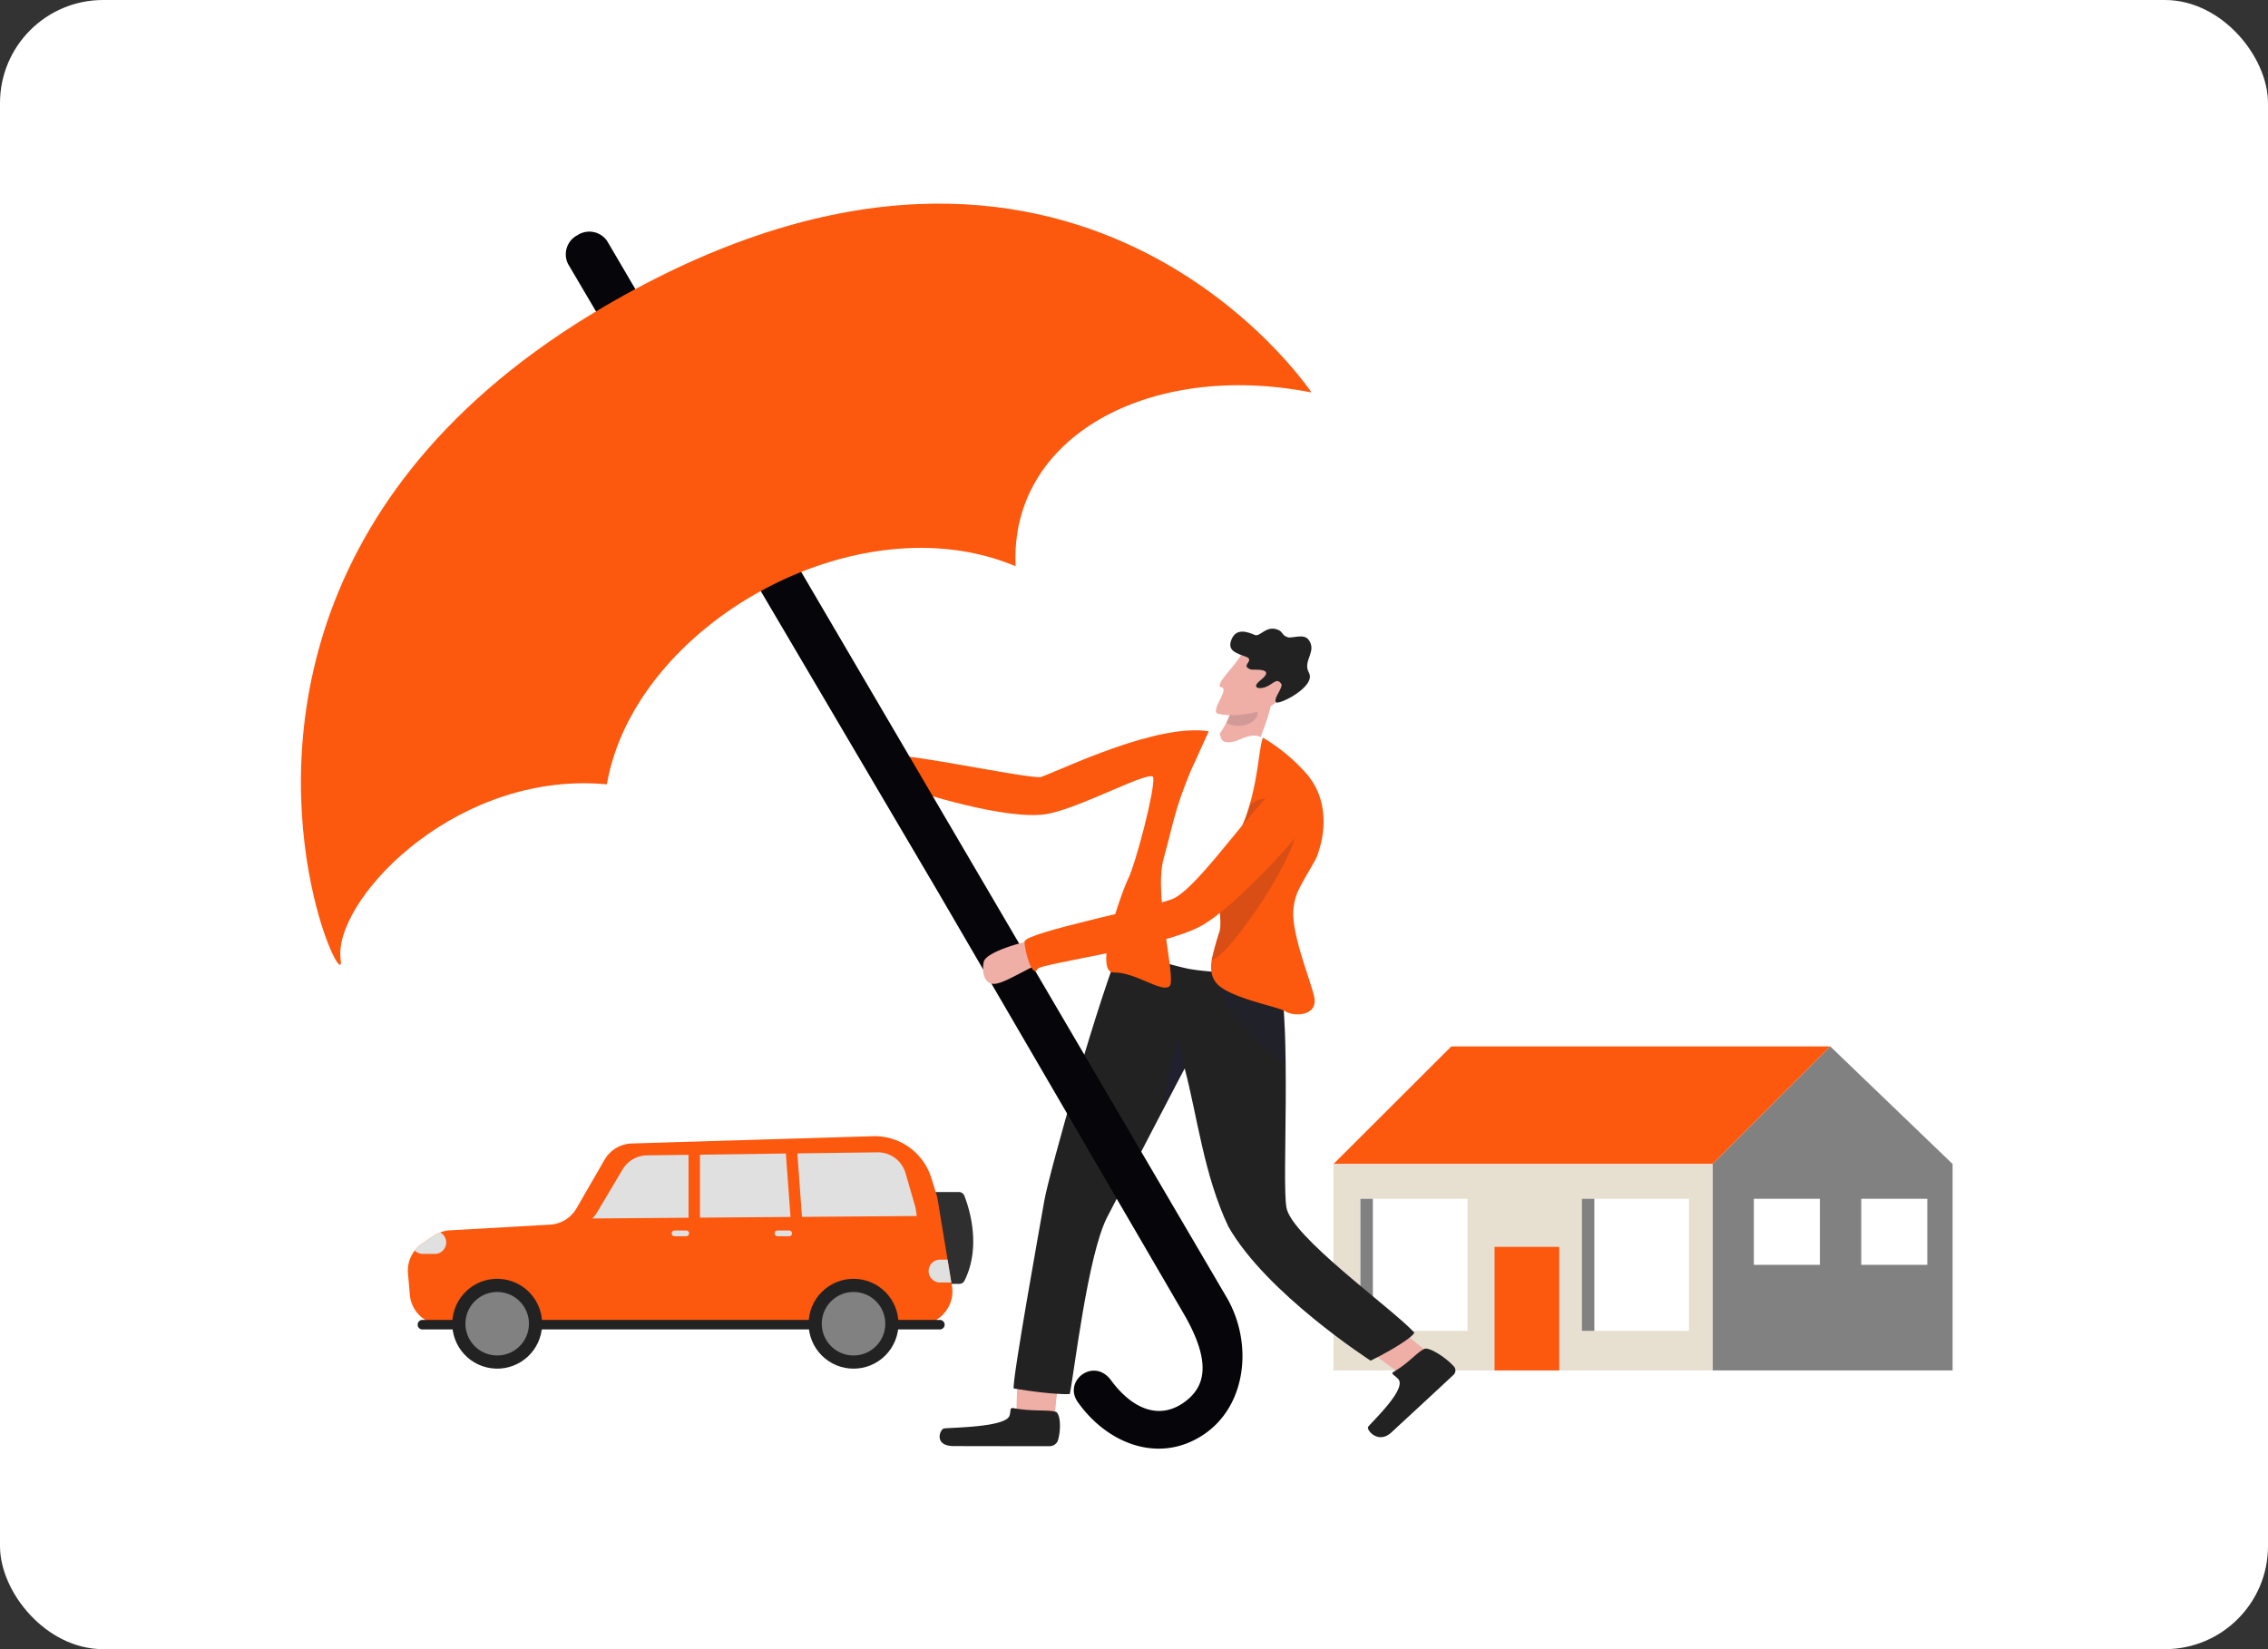 <svg xmlns="http://www.w3.org/2000/svg" width="440" height="320" viewBox="0 0 440 320"><rect x="0" y="0" width="440" height="320" fill="#333333" stroke="none"/><g data-name="グループ 2550" transform="translate(-5159 3820)"><rect data-name="長方形 1585" width="440" height="320" rx="20" transform="translate(5159 -3820)" fill="#fff"/><g data-name="グループ 2485"><g data-name="グループ 619"><g data-name="グループ 588"><path data-name="パス 265" d="M5537.811-3554.088h-46.587v-40.053l22.856-22.813 23.731 22.813z" fill="#818181"/><path data-name="パス 266" d="M5514.08-3616.954h-73.525l-22.856 22.813h73.526z" fill="#fc580e"/><path data-name="長方形 619" fill="#e7dfd0" d="M5417.699-3594.141h73.526v40.053h-73.526z"/><path data-name="長方形 620" fill="#fc580e" d="M5448.952-3578.057h12.544v23.969h-12.544z"/><path data-name="長方形 621" fill="#fff" d="M5422.924-3587.39h20.78v25.629h-20.78z"/><path data-name="長方形 622" fill="#818181" d="M5422.924-3587.39h2.416v25.629h-2.416z"/><path data-name="長方形 623" fill="#fff" d="M5465.89-3587.39h20.78v25.629h-20.78z"/><path data-name="長方形 624" fill="#818181" d="M5465.89-3587.39h2.416v25.629h-2.416z"/><path data-name="長方形 625" fill="#fff" d="M5499.251-3587.39h12.814v12.814h-12.814z"/><path data-name="長方形 626" fill="#fff" d="M5520.091-3587.39h12.814v12.814h-12.814z"/></g><g data-name="グループ 615"><g data-name="グループ 590"><g data-name="グループ 589"><path data-name="パス 267" d="M5339.644-3588.704h5.386a1.135 1.135 0 0 1 1.057.72c.91 2.319 3.358 9.829.028 16.483a1.132 1.132 0 0 1-1.015.623h-3.277z" fill="#2f2f2f"/></g></g><g data-name="グループ 592"><g data-name="グループ 591"><path data-name="パス 268" d="M5342.015-3565.019l-.1.107a6.338 6.338 0 0 1-4.586 1.962h-92.5a6.339 6.339 0 0 1-6.315-5.79l-.363-4.166a6.34 6.34 0 0 1 2.764-5.8l2.2-1.488a6.361 6.361 0 0 1 3.194-1.078l19.4-1.1a6.338 6.338 0 0 0 5.132-3.161l5.436-9.419a6.338 6.338 0 0 1 5.3-3.169l46.762-1.412a11.507 11.507 0 0 1 11.333 8.081l1.033 3.319a6.1 6.1 0 0 1 .2.854l1.93 11.691.733 4.437.118.719a6.345 6.345 0 0 1-1.671 5.413z" fill="#fc580e"/></g></g><g data-name="グループ 594"><g data-name="グループ 593"><path data-name="パス 269" d="M5341.339-3562.037H5240.95a.924.924 0 0 1 0-1.848h100.389a.924.924 0 1 1 0 1.848z" fill="#222"/></g></g><g data-name="グループ 596"><g data-name="グループ 595"><ellipse data-name="楕円形 89" cx="8.716" cy="8.716" rx="8.716" ry="8.716" transform="rotate(-76.718 375.487 -5091.957)" fill="#222"/></g></g><g data-name="グループ 598"><g data-name="グループ 597"><circle data-name="楕円形 90" cx="8.716" cy="8.716" r="8.716" transform="rotate(-45 -1644.967 -8194.043)" fill="#222"/></g></g><g data-name="グループ 602"><g data-name="グループ 599"><path data-name="パス 270" d="M5314.588-3583.88l22.271-.167-.176-1.2a5.52 5.52 0 0 0-.166-.764l-1.833-6.334a5.6 5.6 0 0 0-5.441-4.063l-15.554.208z" fill="#e0e0e0"/></g><g data-name="グループ 600"><path data-name="パス 271" d="M5294.797-3583.732l17.565-.133-.9-12.311-16.667.223z" fill="#e0e0e0"/></g><g data-name="グループ 601"><path data-name="パス 272" d="M5292.58-3595.922l-8.081.108a5.586 5.586 0 0 0-4.724 2.745l-4.939 8.317a5.66 5.66 0 0 1-.935 1.179l18.679-.141z" fill="#e0e0e0"/></g></g><g data-name="グループ 604"><g data-name="グループ 603"><path data-name="パス 273" d="M5245.566-3578.912a2.219 2.219 0 0 1-2.218 2.219h-2.311a2.22 2.22 0 0 1-1.574-.653 6.361 6.361 0 0 1 1.453-1.359l2.2-1.488a6.315 6.315 0 0 1 1.288-.669 2.215 2.215 0 0 1 1.162 1.95z" fill="#e0e0e0"/></g></g><g data-name="グループ 606"><g data-name="グループ 605"><path data-name="パス 274" d="M5343.566-3571.147h-2.143a2.219 2.219 0 1 1 0-4.437h1.41z" fill="#e0e0e0"/></g></g><g data-name="グループ 608"><g data-name="グループ 607"><path data-name="パス 275" d="M5312.12-3580.128h-2.311a.555.555 0 0 1 0-1.109h2.311a.555.555 0 0 1 0 1.109z" fill="#e0e0e0"/></g></g><g data-name="グループ 610"><g data-name="グループ 609"><path data-name="パス 276" d="M5292.154-3580.128h-2.312a.555.555 0 0 1 0-1.109h2.312a.555.555 0 0 1 0 1.109z" fill="#e0e0e0"/></g></g><g data-name="グループ 612"><g data-name="グループ 611"><ellipse data-name="楕円形 91" cx="6.163" cy="6.163" rx="6.163" ry="6.163" transform="rotate(-76.718 375.823 -5094.845)" fill="#818181"/></g></g><g data-name="グループ 614"><g data-name="グループ 613"><circle data-name="楕円形 92" cx="6.163" cy="6.163" r="6.163" transform="rotate(-45 -1643.162 -8198.401)" fill="#818181"/></g></g></g><path data-name="パス 277" d="M5341.519-3670.114a32.862 32.862 0 0 0-4.865-1.024c-2.17-.252-3.805-.346-5.1-1.561-1.063-1-6.1-4.437-6.584-4.135-1.688 1.045 1.831 4.188 2.836 4.792 5.363 3.221.978 3.994 1.6 5.129s1.5-.875 5.159-.107c2.2.461 4.38 1.341 5.357 1.284s1.597-4.378 1.597-4.378z" fill="#efaea6"/><path data-name="パス 278" d="M5356.211-3545.757a82.534 82.534 0 0 1 .408-8.307l7.9.059-.943 8.927-5.377 2.654z" fill="#efaea6"/><path data-name="パス 279" d="M5355.651-3546.766c-.827-.159-.485.467-.8 1.453-.712 2.26-11.117 2.287-12.687 2.486-.811.1-2.134 3.423 1.9 3.423 3.485 0 14.648.032 18.461.013a1.73 1.73 0 0 0 1.692-1.042c.7-2.182.528-5.573-.537-5.648-1.605-.412-4.584-.022-8.029-.685z" fill="#222"/><g data-name="グループ 616"><path data-name="パス 280" d="M5430.724-3553.51c-2.372-1.439-7.736-5.631-7.736-5.631l5.178-4.719 7.984 6.353-.93 4.96z" fill="#efaea6"/><path data-name="パス 281" d="M5429.384-3553.827c-.689.4.136.594.883 1.421 1.714 1.894-5 8.178-5.83 9.252-.426.555 1.914 3.5 4.526 1.077 2.258-2.1 9.526-8.8 11.978-11.11a1.166 1.166 0 0 0 .094-1.694c-1.649-1.835-5.023-3.93-5.785-3.338-1.437.699-2.992 2.747-5.866 4.392z" fill="#222"/></g><path data-name="パス 282" d="M5377.003-3637.888c-4.458 9.922-14.505 45.674-15.4 50.851s-6.241 34.726-5.944 36.451c7.728 1.294 10.88 1.092 10.88 1.092.893-4.314 3.481-27.027 7.27-34.361s15.022-28.849 15.022-28.849c2.492 9.49 3.747 20.727 8.478 30.708 7.355 12.968 27.6 26.017 27.6 26.017 5.647-2.8 9.214-5.392 8.322-5.607-4.458-4.745-23.776-18.55-24.668-24.157s1.059-33.277-1.518-46.925c-.266-1.411-25.106-4.219-25.106-4.219z" fill="#222"/><g data-name="グループ 618"><path data-name="パス 283" d="M5395.011-3670.554l6.989-1.675c.593-2.794 3.648-9.315 3.642-11.82-.006-2.749-.3-2.6-.3-2.6l-5.1 2.493-2.4 1.175a7.21 7.21 0 0 1-.817 2.978 18.494 18.494 0 0 1-3.475 4.89c-1.367 1.43 1.461 4.559 1.461 4.559z" fill="#efaea6"/><path data-name="パス 284" d="M5397.839-3682.984a10.116 10.116 0 0 1-.953 3.26c3.809 1.758 6.8-1.1 5.96-2.182a22.882 22.882 0 0 0-2.608-2.253z" fill="#1f1f39" opacity=".14"/><g data-name="グループ 617"><path data-name="パス 285" d="M5399.852-3693.061c-1.124 2.246-5.514 6.118-3.873 6.426s-2.379 4.745-.657 5.132c4.175.938 10.054-.653 11.377-2.469s3.193-7.24 3.193-7.24z" fill="#efaea6"/><path data-name="パス 286" d="M5403.321-3690.036c-1.392-.107-1.553.181-2.315-.422s1.342-1.509-.292-2.112-3.5-1.069-2.929-2.979c.833-2.766 3.219-1.856 4.671-1.24.935.4 2.025-1.635 4.021-1.158 1.565.374 1.024 1.214 2.395 1.607.827.236 3.038-.773 3.984.453 1.753 2.276-1.211 4.1.076 6.413 1.5 2.7-6.008 6.425-6.42 5.724-.482-.82 1.568-2.932 1.025-3.623-.819-1.042-1.335-.146-2.646.526-1.4.717-3.324.41-1.39-1.123s1.078-1.97-.18-2.066z" fill="#222"/></g></g><path data-name="パス 287" d="M5384.751-3605.637c2.352-4.086 4.086-7.066 4.086-7.066-.677-2.854-1.169-6.2-1.169-6.2s-2.455 8.39-2.917 13.266z" fill="#1f1f39" opacity=".57"/><path data-name="パス 288" d="M5408.423-3613.44c-3.055-2.01-11.355-9.362-14.124-16.948l13.108-.087a140.022 140.022 0 0 1 1.016 17.035z" fill="#1f1f39" opacity=".28"/><path data-name="パス 289" d="M5403.581-3676.994c-2.492-1.056-4.438 1.319-6.62 1-1.324-.194-.991-1.118-1.433-1.741-.272-.383-1.051-.292-2.11-.429-2.775-.364-16.414 42.012-16.414 42.012a64.957 64.957 0 0 0 12.538 4.132c5.533.973 14.831 1.1 15.094-.459s3.389-41.3 3.389-41.3a14.618 14.618 0 0 0-4.444-3.215z" fill="#fff"/><path data-name="パス 290" d="M5395.612-3628.635c3.182 2.543 11.285 3.967 12.721 4.862 1.738 1.087 6.155.917 5.684-2.454-.38-2.733-4.868-13.067-4.019-17.954a11.561 11.561 0 0 1 .718-2.683c.238-.512.5-1.034.781-1.552 1.242-2.338 2.716-4.6 3.094-5.646a2.655 2.655 0 0 0 .089-.343c0-.012 3.746-9.092-2.593-15.883a34.906 34.906 0 0 0-8.061-6.566c-.722 1.589-.9 7.35-2.662 13.269a27.368 27.368 0 0 1-3.6 7.82c-4.235 6.086-1.272 13.25-2.192 16.584a51.892 51.892 0 0 0-1.48 5.316c-.327 1.993-.141 3.905 1.52 5.23z" fill="#fc580e"/><path data-name="パス 291" d="M5393.499-3678.101c-10.018-1.592-27.949 7.2-32.639 8.908-3.362.062-21.544-3.778-27.353-4.161-.375 2.187-.524 4.885-.088 5.845 3.709 1.237 21.246 6.928 29 5.4 6.545-1.289 20.115-8.74 20.325-7.021.313 2.543-3.46 16.782-4.819 19.522s-6.918 18.364-2.836 18.308c4.314-.059 9.3 4.031 10.814 2.654 1.4-1.277-3.162-17.527-1.149-24.783s1.959-8.944 5.188-16.836" fill="#fc580e"/><path data-name="パス 292" d="M5276.815-3773.192a4.183 4.183 0 0 0-5.777-1.179 4.182 4.182 0 0 0-1.825 5.605l71.8 121.893 47.582 81.7c5.608 9.63 4.091 14.182.519 16.983-5.029 3.943-10.45 1.62-14.569-3.985-3.335-4.538-9.354.11-6.457 4.217 5.76 8.168 15.948 12.164 24.625 6.179 8.006-5.523 9.405-17.307 4.436-26.186z" fill="#06060a"/><path data-name="パス 293" d="M5361.292-3637.888c-4.264.576-11.023 2.683-11.439 4.492s0 4.674 2.392 4.27 7.486-3.909 9.566-4.212-.519-4.55-.519-4.55z" fill="#efaea6"/><path data-name="パス 294" d="M5394.095-3633.864a.813.813 0 0 0 .417-.045c2.94-1.071 14.829-17.8 16.012-24.893v-1.34c-1.69-4.417-6.176-6.531-9.16-3.443a27.351 27.351 0 0 1-3.6 7.82c-4.235 6.086-1.272 13.25-2.192 16.584a52.034 52.034 0 0 0-1.477 5.317z" fill="#1f1f39" opacity=".16"/><path data-name="パス 295" d="M5405.234-3665.833c-5.72 5.876-14.527 18.624-18.834 20.295s-28.638 6.5-28.638 8.246 1.536 7.336 2.556 5.281c.51-1.026 24.232-4.18 31.726-8.337 6.849-3.8 19.737-18.283 20.089-19.593s-1.402-11.538-6.899-5.892z" fill="#fc580e"/><path data-name="パス 296" d="M5225.09-3633.796c-1.572-10.985 20.947-35.589 49.586-34.164.682.032 1.366.082 2.054.145 5.384-31.036 48.566-55.264 79.305-42.313-1.228-25.127 25.962-39.907 57.393-33.719 0 0-45.765-68.975-135.514-17.655-.449.256-.9.514-1.345.776q-1.549.9-3.048 1.819c-60.417 36.884-59.284 88.706-53.652 112.813 2.431 10.407 5.7 15.649 5.221 12.298z" fill="#fc580e"/></g></g></g></svg>